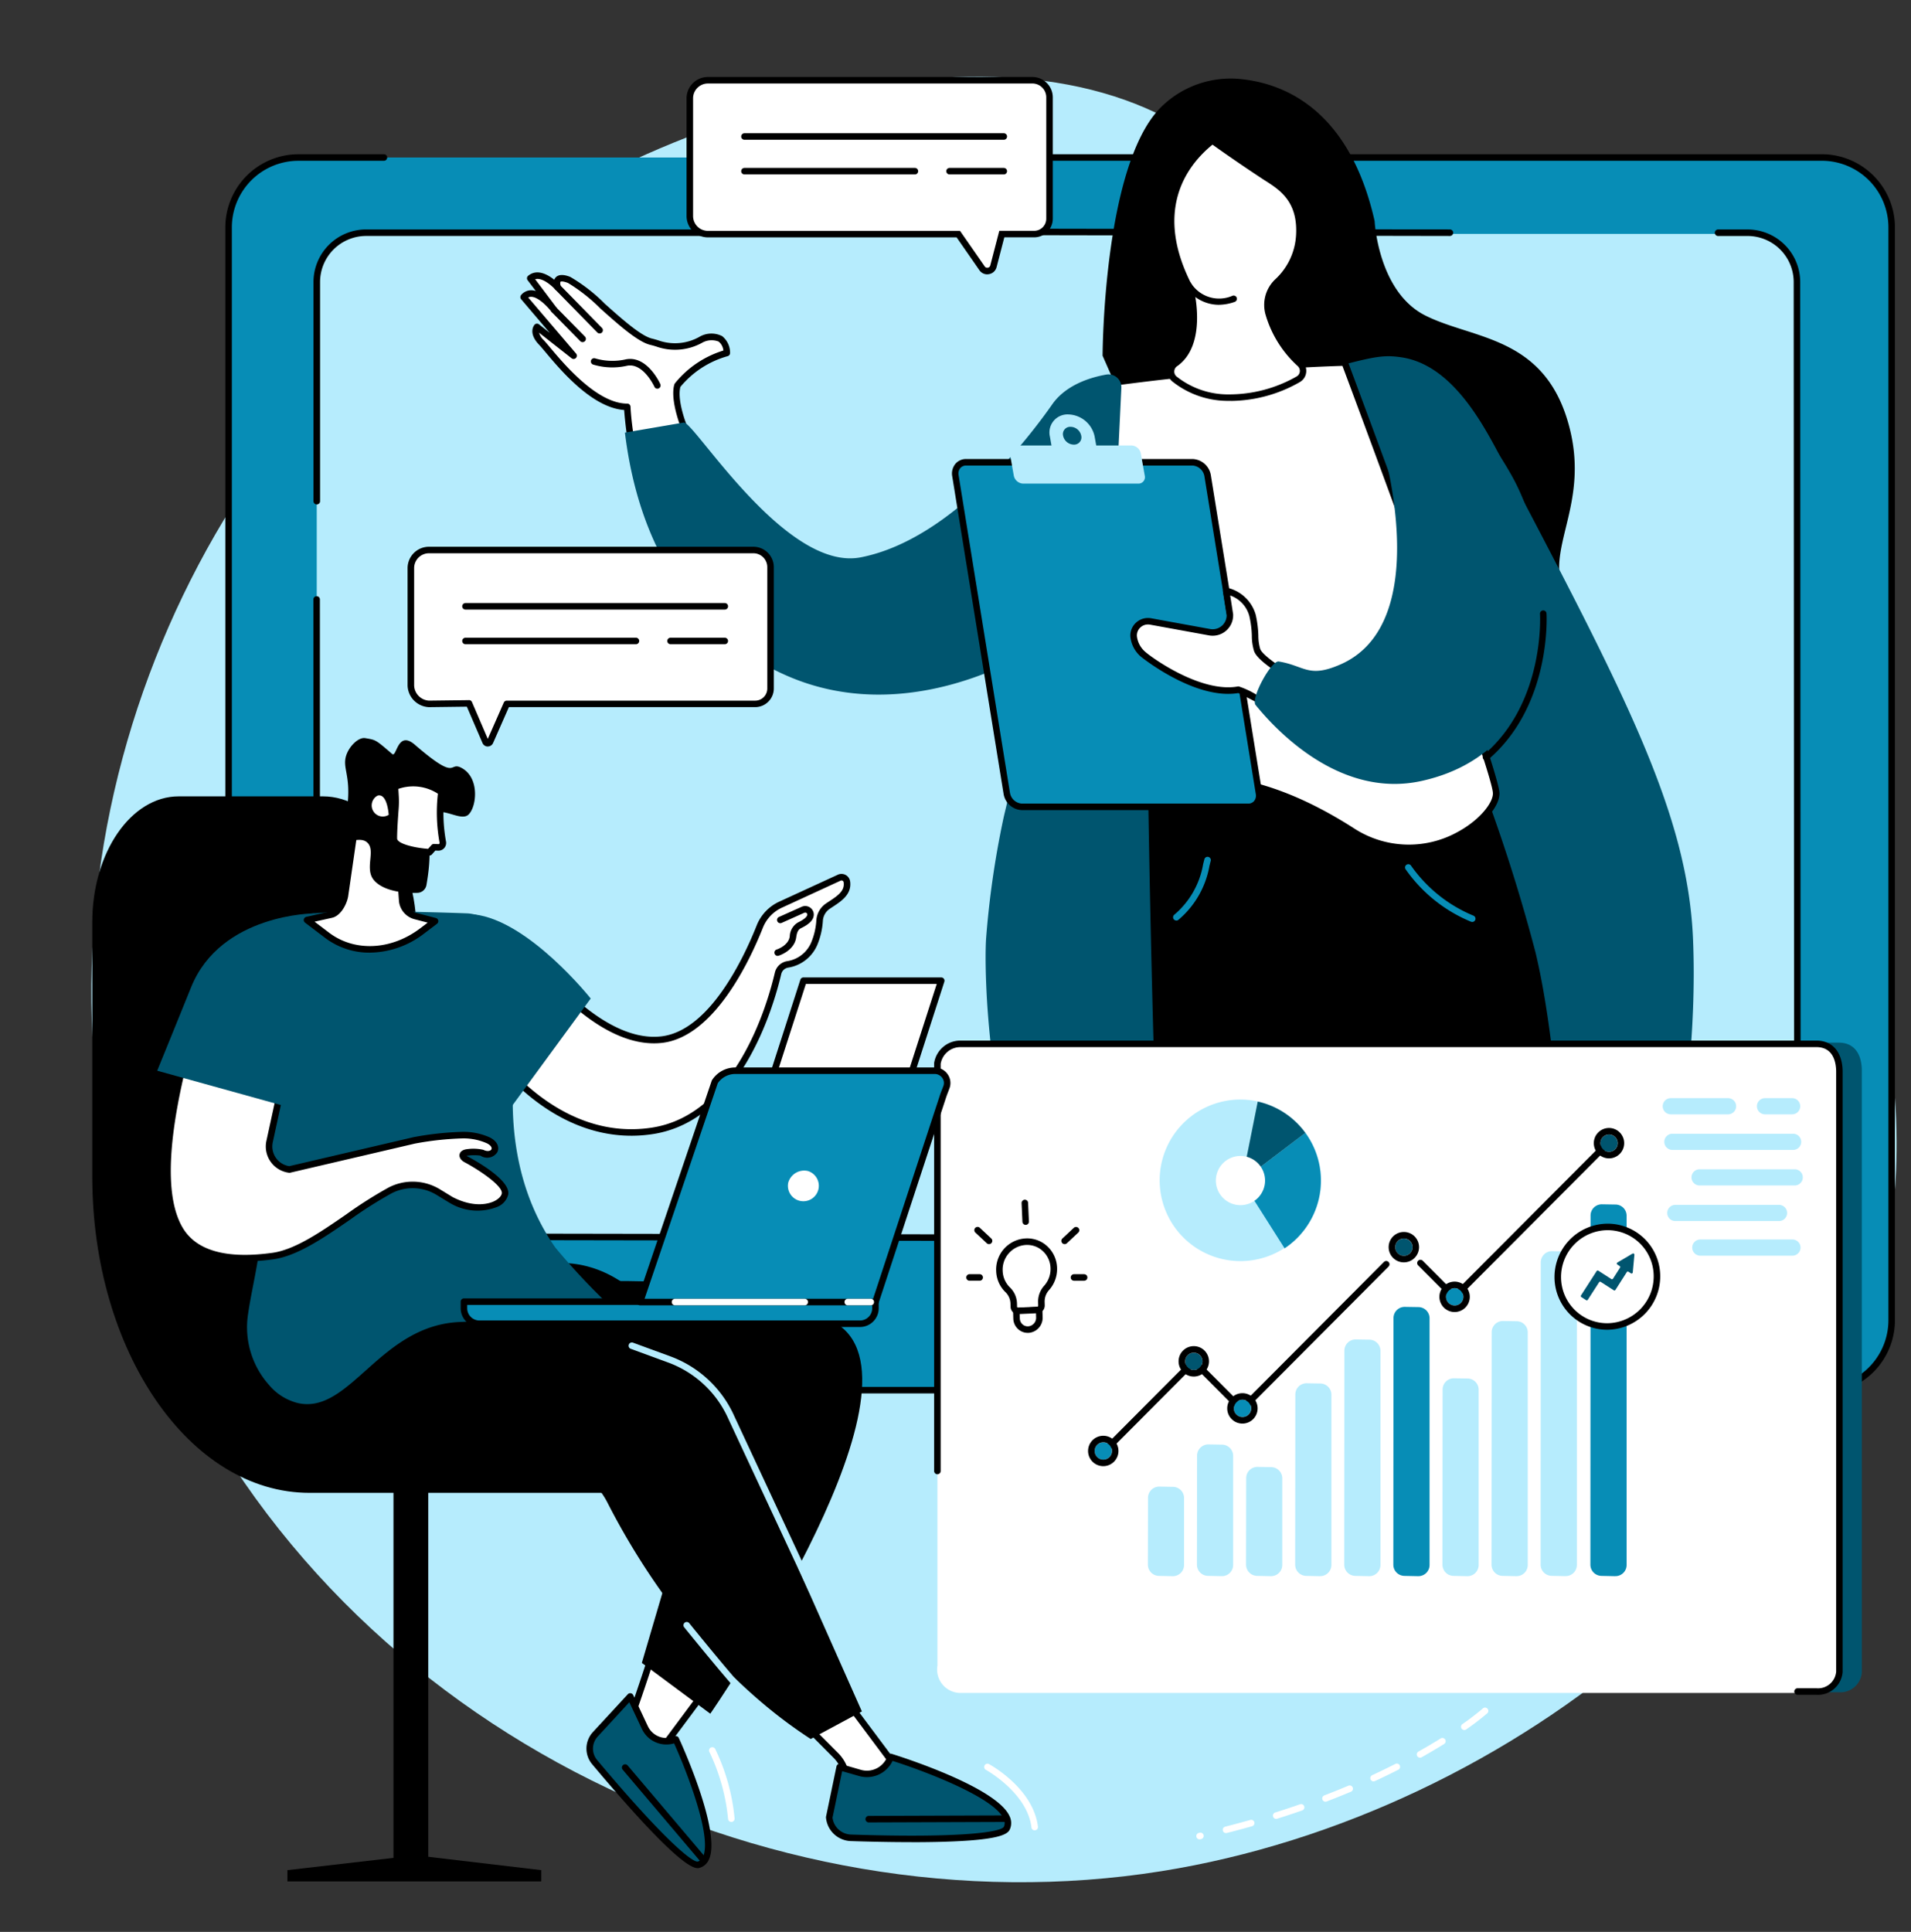 <svg id="Raggruppa_2490" data-name="Raggruppa 2490" xmlns="http://www.w3.org/2000/svg" xmlns:xlink="http://www.w3.org/1999/xlink" width="195.417" height="197.518" viewBox="0 0 195.417 197.518">
  <rect x="0" y="0" width="195.417" height="197.518" fill="#333333" stroke="none"/>
  <defs>
    <clipPath id="clip-path">
      <rect id="Rettangolo_735" data-name="Rettangolo 735" width="195.417" height="197.518" fill="none"/>
    </clipPath>
  </defs>
  <g id="Raggruppa_2489" data-name="Raggruppa 2489" clip-path="url(#clip-path)">
    <path id="Tracciato_2058" data-name="Tracciato 2058" d="M149.9,55.016C130.595,35.58,136.124,23.4,122.911,14.4,102.58.557,64.636,12.468,42.249,31.512,14.831,54.838.685,97.426,16.8,135.954c17.161,41.032,62.315,62.332,102.606,55.913,35.98-5.732,71.348-34.089,74.894-68.1.385-3.687,2.079-23.614-9.814-40.8-9.831-14.2-19.271-12.553-34.58-27.958" transform="translate(-0.661 -0.555)" fill="#b6ecfd"/>
    <path id="Tracciato_2059" data-name="Tracciato 2059" d="M187.949,143.266H32.176a7.147,7.147,0,0,1-7.146-7.146V24.388a7.147,7.147,0,0,1,7.146-7.147H187.949a7.147,7.147,0,0,1,7.146,7.147V136.12a7.147,7.147,0,0,1-7.146,7.146" transform="translate(-1.655 -1.14)" fill="#078db6"/>
    <path id="Tracciato_2060" data-name="Tracciato 2060" d="M181,128.248H39.73a5.046,5.046,0,0,1-5.047-5.047V30.656a5.047,5.047,0,0,1,5.047-5.047H181a5.047,5.047,0,0,1,5.047,5.047V123.2A5.046,5.046,0,0,1,181,128.248" transform="translate(-2.293 -1.693)" fill="#b6ecfd"/>
    <path id="Tracciato_2061" data-name="Tracciato 2061" d="M154.874,25.779l-54.613-.1a.333.333,0,1,1,0-.667l54.612.1a.333.333,0,1,1,0,.667" transform="translate(-6.606 -1.654)"/>
    <path id="Tracciato_2062" data-name="Tracciato 2062" d="M34.659,53.235a.333.333,0,0,1-.333-.333V30.5A5.381,5.381,0,0,1,39.7,25.118h41.38a.333.333,0,1,1,0,.666H39.7a4.715,4.715,0,0,0-4.7,4.713V52.9a.333.333,0,0,1-.333.333" transform="translate(-2.269 -1.66)"/>
    <path id="Tracciato_2063" data-name="Tracciato 2063" d="M179.257,131.318h0l-139.561-.239a5.38,5.38,0,0,1-5.37-5.379l-.013-60.1a.333.333,0,1,1,.667,0l.013,60.1a4.713,4.713,0,0,0,4.7,4.712l139.562.239a.333.333,0,1,1,0,.667" transform="translate(-2.268 -4.314)"/>
    <path id="Tracciato_2064" data-name="Tracciato 2064" d="M196.211,115.541a.334.334,0,0,1-.333-.333L195.833,30.5a4.714,4.714,0,0,0-4.7-4.712H188.1a.333.333,0,0,1,0-.667h3.029A5.382,5.382,0,0,1,196.5,30.5l.044,84.711a.334.334,0,0,1-.333.333" transform="translate(-12.413 -1.66)"/>
    <path id="Tracciato_2065" data-name="Tracciato 2065" d="M191.436,143.575H77.914a.333.333,0,1,1,0-.666H191.436a6.814,6.814,0,0,0,6.8-6.813V24.365a6.813,6.813,0,0,0-6.8-6.813H79.912a.334.334,0,0,1,0-.668H191.436a7.483,7.483,0,0,1,7.468,7.48V136.1a7.481,7.481,0,0,1-7.468,7.479" transform="translate(-5.129 -1.116)"/>
    <path id="Tracciato_2066" data-name="Tracciato 2066" d="M37.561,143.576H32.14a7.482,7.482,0,0,1-7.467-7.479V24.366a7.482,7.482,0,0,1,7.467-7.48h8.751a.334.334,0,0,1,0,.668H32.14a6.814,6.814,0,0,0-6.8,6.812V136.1a6.815,6.815,0,0,0,6.8,6.812h5.42a.333.333,0,0,1,0,.667" transform="translate(-1.631 -1.116)"/>
    <path id="Tracciato_2067" data-name="Tracciato 2067" d="M120.731,36.938s.041-19.215,5.843-25.282A10.126,10.126,0,0,1,135,8.668c4.467.492,11,3.233,13.548,14.495,0,0,.346,7.239,5.192,9.667s11.945,2.082,14.54,10.751-2.726,13.221-.13,18.077,1.949,8.586,1.653,16.069c-.389,9.8-14.591,16.312-28.785,5.388Z" transform="translate(-7.981 -0.569)"/>
    <path id="Tracciato_2068" data-name="Tracciato 2068" d="M176.478,128.8c3.095-9.386,4.152-21.316,3.785-30.179-.535-12.9-6.941-25.071-19.752-49.423-1.953-3.709-5.077-9.373-10.108-10.094-2.308-.332-3.229.024-12.49,2.571-10.076,2.77-12.633-.177-16.956,2.552-4.468,2.821-5.256,8.187-6.97,18.7-3.425,21-3.821,21.312-4.283,23.513a92.936,92.936,0,0,0-1.736,12.142c-.219,3.468.147,18.582,5.246,30.221Z" transform="translate(-7.134 -2.578)" fill="#00556f"/>
    <path id="Tracciato_2069" data-name="Tracciato 2069" d="M144.428,131.743c.736-8.675,1.668-17.678,1.668-17.678s2.543,7.447,5.921,17.678h16.731c-.677-8.452-1.448-20.906-3.425-29.1a173.906,173.906,0,0,0-7.579-22.531l-32.029,5.621s.311,23.992,1.239,46.011Z" transform="translate(-8.311 -5.296)"/>
    <path id="Tracciato_2070" data-name="Tracciato 2070" d="M160.719,100.515a.327.327,0,0,1-.127-.025,15.239,15.239,0,0,1-6.675-5.349.334.334,0,1,1,.543-.389,14.582,14.582,0,0,0,6.387,5.121.334.334,0,0,1-.128.643" transform="translate(-10.171 -6.255)" fill="#078db6"/>
    <path id="Tracciato_2071" data-name="Tracciato 2071" d="M128.783,100.316a.334.334,0,0,1-.229-.577,8.681,8.681,0,0,0,2.967-5.174q.064-.256.134-.529a.334.334,0,0,1,.646.167c-.048.181-.092.357-.134.526a9.315,9.315,0,0,1-3.155,5.5.337.337,0,0,1-.23.092" transform="translate(-8.491 -6.2)" fill="#078db6"/>
    <path id="Tracciato_2072" data-name="Tracciato 2072" d="M73.069,41.392a9.907,9.907,0,0,1,5.046-3.308s.033-2.531-2.693-1.333-3.819.467-5.038.18c-2.143-.5-6.7-5.66-8.394-6.315s-1.166.761-1.166.761-1.662-1.873-2.807-.935l2.442,3.233s-1.975-2.615-3.12-1.3l5.11,5.99L58.7,35.42s-.521.575.458,1.594S64.122,43.6,67.934,43.6c0,0,.5,16.867,13.23,24.722,1.6-5.038,2.049-5.331,3.611-10.438C76.686,54.263,72.2,44.163,73.069,41.392" transform="translate(-3.79 -1.995)" fill="#fff"/>
    <path id="Tracciato_2073" data-name="Tracciato 2073" d="M81.141,68.626a.333.333,0,0,1-.175-.049c-6.661-4.111-9.947-10.69-11.53-15.486a38.531,38.531,0,0,1-1.843-9.2c-3.279-.238-6.5-4.071-8.066-5.943-.274-.325-.489-.583-.631-.728-1.18-1.231-.494-2.017-.464-2.051a.335.335,0,0,1,.454-.037l1.1.869L57.06,32.567a.333.333,0,0,1,0-.435,1.324,1.324,0,0,1,1.069-.483,1.673,1.673,0,0,1,.429.075l-.834-1.1a.333.333,0,0,1,.055-.459c.906-.744,2-.126,2.667.408a.728.728,0,0,1,.168-.261c.433-.429,1.213-.126,1.471-.028a17.07,17.07,0,0,1,3.536,2.749c1.73,1.542,3.692,3.29,4.813,3.553.213.05.423.114.627.175a5.1,5.1,0,0,0,4.2-.335,2.424,2.424,0,0,1,2.354-.088,2.19,2.19,0,0,1,.808,1.73.334.334,0,0,1-.255.319,9.6,9.6,0,0,0-4.823,3.138c-.749,2.706,3.658,12.5,11.54,16.027a.333.333,0,0,1,.182.4c-.822,2.689-1.333,4.035-1.871,5.462-.482,1.273-.982,2.592-1.741,4.98a.33.33,0,0,1-.2.211.309.309,0,0,1-.116.021M58.892,35.987a1.744,1.744,0,0,0,.487.772c.157.162.379.428.66.763,1.435,1.71,4.8,5.714,7.872,5.714a.333.333,0,0,1,.333.324c.006.165.635,16.457,12.71,24.22.694-2.149,1.165-3.395,1.621-4.6.516-1.366,1.006-2.659,1.773-5.142-8.22-3.85-12.51-13.939-11.619-16.769a.3.3,0,0,1,.051-.1,10.212,10.212,0,0,1,4.957-3.358,1.323,1.323,0,0,0-.489-.92,1.968,1.968,0,0,0-1.716.144,5.729,5.729,0,0,1-4.661.363c-.2-.061-.394-.118-.586-.162-1.287-.3-3.228-2.034-5.106-3.707A17.588,17.588,0,0,0,61.847,30.9c-.519-.2-.726-.156-.76-.122-.051.05-.037.281.026.457a.333.333,0,0,1-.562.336c-.013-.014-1.189-1.3-2.059-1.05L60.7,33.451a.334.334,0,0,1-.533.4c-.317-.419-1.306-1.51-2.061-1.536a.592.592,0,0,0-.323.072l4.895,5.736a.334.334,0,0,1-.46.479Z" transform="translate(-3.767 -1.971)"/>
    <path id="Tracciato_2074" data-name="Tracciato 2074" d="M65.331,36.148a.328.328,0,0,1-.238-.1l-4.285-4.374a.334.334,0,1,1,.477-.467l4.284,4.376a.333.333,0,0,1-.238.566" transform="translate(-4.014 -2.056)"/>
    <path id="Tracciato_2075" data-name="Tracciato 2075" d="M63.562,37.2a.328.328,0,0,1-.237-.1l-2.907-2.961a.334.334,0,0,1,.477-.467L63.8,36.628a.332.332,0,0,1,0,.471.326.326,0,0,1-.233.1" transform="translate(-3.988 -2.219)"/>
    <path id="Tracciato_2076" data-name="Tracciato 2076" d="M71.494,42.334a.334.334,0,0,1-.3-.2c-.011-.024-1.148-2.485-2.8-2.147a6.769,6.769,0,0,1-3.479-.126.333.333,0,1,1,.233-.625,6.251,6.251,0,0,0,3.111.1c2.17-.446,3.483,2.4,3.538,2.526a.333.333,0,0,1-.3.471" transform="translate(-4.277 -2.593)"/>
    <path id="Tracciato_2077" data-name="Tracciato 2077" d="M121.441,41.742s11.971-1.716,23.754-2.059c0,0,15.494,41.453,15.493,44.059s-7.422,8.519-14.779,3.812c-12.272-7.848-19.939-5.17-25.988-3.755-9.064,2.12,1.52-42.057,1.52-42.057" transform="translate(-7.685 -2.623)" fill="#fff"/>
    <path id="Tracciato_2078" data-name="Tracciato 2078" d="M151.665,89.628a10.911,10.911,0,0,1-5.959-1.815c-11.3-7.228-18.592-5.45-24.447-4.021q-.656.16-1.286.309a2.36,2.36,0,0,1-2.354-.626c-5.218-5.245,3.117-40.341,3.475-41.834a.335.335,0,0,1,.276-.252c.12-.018,12.124-1.723,23.791-2.062a.332.332,0,0,1,.322.216c.634,1.7,15.517,41.54,15.514,44.175,0,1.371-1.643,3.262-3.907,4.5a11.509,11.509,0,0,1-5.424,1.408m-21.833-7.8c4.4,0,9.651,1.219,16.233,5.429a10.291,10.291,0,0,0,10.7.382c2.227-1.219,3.559-2.947,3.559-3.916,0-2-10.014-29.337-15.388-43.716-10.673.328-21.564,1.784-23.251,2.017-.714,3.044-8.351,36.208-3.6,40.987a1.716,1.716,0,0,0,1.73.446c.417-.1.844-.2,1.278-.308a35.543,35.543,0,0,1,8.734-1.321" transform="translate(-7.662 -2.6)"/>
    <path id="Tracciato_2079" data-name="Tracciato 2079" d="M68.429,46.938C70.5,63.99,80.748,70.531,87.079,72.59c12.663,4.118,24.489-4.283,24.489-4.283l-1.09,25.019s6.117,3.631,6.117,3.311c0-.29,2.169-45.3,2.6-54.269a1.319,1.319,0,0,0-1.552-1.362c-1.64.291-4.123,1.054-5.514,3.038-2.2,3.14-10.172,13.8-19.574,15.646C85.007,61.172,75.875,46.4,74.5,45.9Z" transform="translate(-4.524 -2.709)" fill="#00556f"/>
    <path id="Tracciato_2080" data-name="Tracciato 2080" d="M105.717,50.609h23.147a1.646,1.646,0,0,1,1.545,1.37l5.253,32.488a1.117,1.117,0,0,1-1.1,1.37H111.414a1.647,1.647,0,0,1-1.544-1.37l-5.253-32.488a1.117,1.117,0,0,1,1.1-1.37" transform="translate(-6.915 -3.346)" fill="#078db6"/>
    <path id="Tracciato_2081" data-name="Tracciato 2081" d="M134.537,86.147H111.39a1.966,1.966,0,0,1-1.872-1.651l-5.255-32.487a1.559,1.559,0,0,1,.326-1.263,1.425,1.425,0,0,1,1.1-.495h23.147a1.97,1.97,0,0,1,1.874,1.651l5.253,32.488a1.56,1.56,0,0,1-.324,1.262,1.426,1.426,0,0,1-1.107.495M105.693,50.919a.765.765,0,0,0-.6.26.877.877,0,0,0-.177.724l5.254,32.488a1.323,1.323,0,0,0,1.215,1.09h23.147a.767.767,0,0,0,.6-.261.875.875,0,0,0,.174-.724l-5.253-32.487a1.319,1.319,0,0,0-1.214-1.09Z" transform="translate(-6.891 -3.322)"/>
    <path id="Tracciato_2082" data-name="Tracciato 2082" d="M133.59,64.687l.384,2.455a1.76,1.76,0,0,1-2.073,1.777l-6.032-1.1a1.471,1.471,0,0,0-1.737,1.514,2.753,2.753,0,0,0,.941,1.815c.312.3,5.665,4.388,9.779,3.647.179-.033,4.032,2.138,4.18,2.032.646-.462,1.1-1.943,1.24-3.191.012-.106-3.194-1.915-3.516-2.91-.334-1.026-.064-1.773-.47-3.525a3.635,3.635,0,0,0-2.7-2.514" transform="translate(-8.206 -4.276)" fill="#fff"/>
    <path id="Tracciato_2083" data-name="Tracciato 2083" d="M139.014,77.151a10.869,10.869,0,0,1-2.519-1.187c-.651-.341-1.45-.759-1.681-.852-4.443.742-9.951-3.7-10-3.75a3.1,3.1,0,0,1-1.041-2.034,1.769,1.769,0,0,1,.6-1.434,1.806,1.806,0,0,1,1.528-.428l6.035,1.1a1.427,1.427,0,0,0,1.679-1.42l-.381-2.432a.333.333,0,0,1,.1-.293.339.339,0,0,1,.3-.085,3.938,3.938,0,0,1,2.955,2.765,10.867,10.867,0,0,1,.271,2.144,4.831,4.831,0,0,0,.19,1.354c.2.606,2.007,1.8,2.779,2.3.705.463.778.513.752.746-.141,1.225-.587,2.858-1.377,3.425a.294.294,0,0,1-.189.076m-4.173-2.717a8.605,8.605,0,0,1,1.963.939c.712.373,1.745.914,2.118,1.066a5.317,5.317,0,0,0,.972-2.688c-.106-.074-.271-.183-.433-.289-1.4-.925-2.8-1.891-3.045-2.656a5.363,5.363,0,0,1-.222-1.53,10.165,10.165,0,0,0-.255-2.024,3.066,3.066,0,0,0-1.959-2.112l.3,1.925a.336.336,0,0,1,0,.044,2.094,2.094,0,0,1-2.466,2.113l-6.033-1.1a1.144,1.144,0,0,0-.967.27,1.106,1.106,0,0,0-.376.9,2.453,2.453,0,0,0,.84,1.593c.466.453,5.631,4.252,9.486,3.558a.51.51,0,0,1,.074-.008M140,73.83h0Z" transform="translate(-8.182 -4.253)"/>
    <path id="Tracciato_2084" data-name="Tracciato 2084" d="M139.848,70.555c2.658.433,3.028,1.745,6.327.292,7.433-3.271,6.027-14.7,4.762-20.392-.26-1.17-.585-2.311-.936-3.383-.648-1.974,7.334-3.8,8.747-2.28a34.775,34.775,0,0,1,5.065,7.021c4.632,8.5,6.138,27.518-9.35,30.954-8.158,1.81-14.646-4.881-16.981-7.763-.533-.658,1.607-4.573,2.366-4.45" transform="translate(-9.083 -2.924)" fill="#00556f"/>
    <path id="Tracciato_2085" data-name="Tracciato 2085" d="M162.691,82.165a.32.32,0,0,1-.252-.119.331.331,0,0,1,.035-.469c6.263-5.352,5.744-14.3,5.737-14.393a.334.334,0,0,1,.667-.044c.006.092.553,9.372-5.969,14.944a.334.334,0,0,1-.218.08" transform="translate(-10.733 -4.418)"/>
    <path id="Tracciato_2086" data-name="Tracciato 2086" d="M111.942,52.668H123.7a.66.66,0,0,0,.674-.8l-.41-2.3a1.011,1.011,0,0,0-.96-.8H111.247a.659.659,0,0,0-.675.8l.41,2.3a1.01,1.01,0,0,0,.96.8" transform="translate(-7.309 -3.223)" fill="#b6ecfd"/>
    <path id="Tracciato_2087" data-name="Tracciato 2087" d="M116.844,45.37a1.848,1.848,0,0,0-1.888,2.25l.6,3.372a.69.69,0,0,0,.657.548h3.457a.451.451,0,0,0,.461-.548l-.6-3.372a2.827,2.827,0,0,0-2.689-2.25m.677,3.082a1.135,1.135,0,0,1-1.229-1.025.742.742,0,0,1,.664-.787,1.133,1.133,0,0,1,1.226,1.025.74.74,0,0,1-.661.787" transform="translate(-7.597 -2.999)" fill="#b6ecfd"/>
    <path id="Tracciato_2088" data-name="Tracciato 2088" d="M132.447,15.381c-.7.584-7.48,5.411-2.231,15.224,0,0,1.4,5.5-1.572,7.576a.993.993,0,0,0-.069,1.581,8.793,8.793,0,0,0,5.6,1.9,14.127,14.127,0,0,0,7.042-1.877.992.992,0,0,0,.172-1.6,11.12,11.12,0,0,1-3.187-5.093,3.285,3.285,0,0,1,.888-3.284,6.986,6.986,0,0,0,2.239-4.739c.233-3.973-2.163-5.119-3.732-6.153-3.187-2.1-5.154-3.542-5.154-3.542" transform="translate(-8.476 -1.017)" fill="#fff"/>
    <path id="Tracciato_2089" data-name="Tracciato 2089" d="M134.361,41.971l-.208,0a9.112,9.112,0,0,1-5.813-1.98,1.328,1.328,0,0,1,.09-2.112c2.631-1.836,1.561-6.706,1.448-7.182-2.155-4.047-2.573-7.752-1.243-11.009a11.164,11.164,0,0,1,3.468-4.5c.046-.036.082-.065.109-.089l.2-.166.211.153c.02.015,2,1.461,5.141,3.534.13.086.268.175.409.264,1.559.994,3.7,2.355,3.47,6.187a7.3,7.3,0,0,1-2.343,4.963,2.933,2.933,0,0,0-.794,2.95,10.738,10.738,0,0,0,3.092,4.937,1.327,1.327,0,0,1,.424,1.138,1.305,1.305,0,0,1-.658.995,14.4,14.4,0,0,1-7,1.923m-1.925-26.2c-2.585,2.1-6.172,6.754-1.95,14.648l.029.075c.06.234,1.426,5.749-1.7,7.932a.655.655,0,0,0-.283.516.647.647,0,0,0,.237.534,8.461,8.461,0,0,0,5.4,1.828,13.886,13.886,0,0,0,6.872-1.834.645.645,0,0,0,.326-.491.673.673,0,0,0-.215-.571,11.4,11.4,0,0,1-3.283-5.246,3.6,3.6,0,0,1,.98-3.617,6.656,6.656,0,0,0,2.135-4.517c.2-3.44-1.665-4.629-3.165-5.584-.144-.092-.284-.181-.418-.272-2.573-1.7-4.37-2.977-4.958-3.4" transform="translate(-8.453 -0.987)"/>
    <path id="Tracciato_2090" data-name="Tracciato 2090" d="M133.185,33.2a4.081,4.081,0,0,1-3.391-1.882.334.334,0,0,1,.58-.33,3.4,3.4,0,0,0,4.228,1.291.334.334,0,1,1,.216.631,5.039,5.039,0,0,1-1.632.29" transform="translate(-8.577 -2.038)"/>
    <path id="Tracciato_2091" data-name="Tracciato 2091" d="M110.576,8.664H77.393A1.739,1.739,0,0,0,75.654,10.4V22.63A1.772,1.772,0,0,0,77.421,24.4H103l2.323,3.348a.735.735,0,0,0,1.315-.234l.81-3.114h3.31a1.683,1.683,0,0,0,1.683-1.683V10.527a1.868,1.868,0,0,0-1.863-1.863" transform="translate(-5.001 -0.573)" fill="#fff"/>
    <path id="Tracciato_2092" data-name="Tracciato 2092" d="M108.011,15.255H81.494a.334.334,0,0,1,0-.668h26.517a.334.334,0,0,1,0,.668" transform="translate(-5.365 -0.964)"/>
    <path id="Tracciato_2093" data-name="Tracciato 2093" d="M109.495,19.05H103.95a.333.333,0,1,1,0-.667h5.545a.333.333,0,0,1,0,.667" transform="translate(-6.85 -1.215)"/>
    <path id="Tracciato_2094" data-name="Tracciato 2094" d="M98.922,19.05H81.493a.333.333,0,1,1,0-.667H98.922a.333.333,0,0,1,0,.667" transform="translate(-5.365 -1.215)"/>
    <path id="Tracciato_2095" data-name="Tracciato 2095" d="M105.924,28.608a.972.972,0,0,1-.8-.423l-2.331-3.359H77.36a2.185,2.185,0,0,1-2.183-2.182V10.61A2.186,2.186,0,0,1,77.36,8.427h33.183a2.089,2.089,0,0,1,2.086,2.085v12.41a1.907,1.907,0,0,1-1.906,1.9h-3.051l-.792,3.045a.972.972,0,0,1-.778.721,1.055,1.055,0,0,1-.178.016M77.36,9.094a1.518,1.518,0,0,0-1.516,1.517V22.645a1.517,1.517,0,0,0,1.516,1.515h25.781L105.67,27.8a.309.309,0,0,0,.315.131.313.313,0,0,0,.25-.231l.921-3.545h3.567a1.239,1.239,0,0,0,1.238-1.237V10.512a1.419,1.419,0,0,0-1.419-1.419Z" transform="translate(-4.97 -0.557)"/>
    <path id="Tracciato_2096" data-name="Tracciato 2096" d="M43.267,101.133v12.184c0,11.917,6.635,21.578,14.821,21.578S72.91,144.554,72.91,156.47c0,1.063-.607,1.923-1.355,1.923H32.322c-12.271,0-22.219-14.482-22.219-32.345v-26c0-7.106,3.957-12.866,8.837-12.866H33.686c5.291,0,9.582,6.246,9.582,13.95" transform="translate(-0.668 -5.763)"/>
    <rect id="Rettangolo_734" data-name="Rettangolo 734" width="3.555" height="43.504" transform="translate(40.236 147.648)"/>
    <path id="Tracciato_2097" data-name="Tracciato 2097" d="M57.432,204.635l-12.289-1.451H44.017l-12.546,1.451v1.151H57.432Z" transform="translate(-2.08 -13.432)"/>
    <path id="Tracciato_2098" data-name="Tracciato 2098" d="M194.982,180.56H107.442a2.394,2.394,0,0,1-2.351-2.784l0-61.615a2.386,2.386,0,0,1,2.35-2.015h87.539c1.467,0,2.317,1.014,2.352,2.784l0,61.615a2.193,2.193,0,0,1-2.35,2.015" transform="translate(-6.945 -7.546)" fill="#00556f"/>
    <path id="Tracciato_2099" data-name="Tracciato 2099" d="M192.533,180.643H104.993a2.4,2.4,0,0,1-2.351-2.792l0-61.554a2.389,2.389,0,0,1,2.351-2.023h87.538c1.467,0,2.316,1.018,2.351,2.792l0,61.555a2.2,2.2,0,0,1-2.35,2.022" transform="translate(-6.783 -7.554)" fill="#fff"/>
    <path id="Tracciato_2100" data-name="Tracciato 2100" d="M192.511,180.806h-1.935a.333.333,0,1,1,0-.667h1.935a1.862,1.862,0,0,0,2.016-1.7l0-61.4c-.017-.911-.3-2.451-2.017-2.451H104.969a2.045,2.045,0,0,0-2.016,1.712l0,41.625a.334.334,0,0,1-.668,0l0-41.653a.475.475,0,0,1,0-.052,2.712,2.712,0,0,1,2.68-2.3h87.537c1.645,0,2.649,1.163,2.685,3.113l0,61.425a2.532,2.532,0,0,1-2.683,2.351" transform="translate(-6.762 -7.531)"/>
    <path id="Tracciato_2101" data-name="Tracciato 2101" d="M115,138.638a2.745,2.745,0,0,0-2.938-2.7,2.867,2.867,0,0,0-2.622,3.009,2.8,2.8,0,0,0,.841,1.9,2.034,2.034,0,0,1,.62,1.409l.009.319a.464.464,0,0,0,.484.456l1.888-.091a.485.485,0,0,0,.456-.5l-.009-.318a2.073,2.073,0,0,1,.522-1.448,2.9,2.9,0,0,0,.75-2.038" transform="translate(-7.234 -8.986)" fill="#fff"/>
    <path id="Tracciato_2102" data-name="Tracciato 2102" d="M111.342,143.345a.781.781,0,0,1-.536-.211.805.805,0,0,1-.257-.571l-.009-.318a1.689,1.689,0,0,0-.519-1.179,3.136,3.136,0,0,1-.942-2.126,3.189,3.189,0,0,1,2.931-3.357,3.015,3.015,0,0,1,2.267.771,3.116,3.116,0,0,1,1.03,2.251,3.219,3.219,0,0,1-.835,2.27,1.749,1.749,0,0,0-.436,1.216l.009.318a.819.819,0,0,1-.773.843l-1.889.091a.275.275,0,0,1-.039,0m.9-7.1c-.062,0-.124,0-.186.007a2.526,2.526,0,0,0-2.314,2.663,2.463,2.463,0,0,0,.74,1.674,2.363,2.363,0,0,1,.723,1.641l.008.318a.135.135,0,0,0,.044.1.117.117,0,0,0,.09.033l1.89-.091a.152.152,0,0,0,.137-.158l-.009-.318a2.418,2.418,0,0,1,.609-1.684,2.555,2.555,0,0,0,.662-1.8,2.458,2.458,0,0,0-.81-1.775,2.351,2.351,0,0,0-1.584-.609" transform="translate(-7.211 -8.962)"/>
    <path id="Tracciato_2103" data-name="Tracciato 2103" d="M112.515,145.417a1.155,1.155,0,0,1-1.2-1.136l-.021-.774,2.335-.112.022.774a1.208,1.208,0,0,1-1.133,1.248" transform="translate(-7.357 -9.479)" fill="#fff"/>
    <path id="Tracciato_2104" data-name="Tracciato 2104" d="M112.434,145.727a1.457,1.457,0,0,1-1-.392,1.5,1.5,0,0,1-.482-1.068l-.032-1.1,3-.143.034,1.114a1.547,1.547,0,0,1-1.452,1.59l-.072,0m-.825-1.927.013.445a.837.837,0,0,0,.266.6.788.788,0,0,0,.586.213.875.875,0,0,0,.816-.9l-.013-.434Z" transform="translate(-7.333 -9.455)"/>
    <path id="Tracciato_2105" data-name="Tracciato 2105" d="M112.28,133.916a.334.334,0,0,1-.333-.318l-.086-1.906a.335.335,0,0,1,.318-.349.331.331,0,0,1,.348.319l.085,1.906a.333.333,0,0,1-.318.348Z" transform="translate(-7.395 -8.683)"/>
    <path id="Tracciato_2106" data-name="Tracciato 2106" d="M107.176,140.164h-1.037a.334.334,0,0,1,0-.668l1.037,0a.333.333,0,1,1,0,.667" transform="translate(-6.995 -9.222)"/>
    <path id="Tracciato_2107" data-name="Tracciato 2107" d="M108.191,136.079a.335.335,0,0,1-.228-.09l-1.169-1.094a.334.334,0,0,1,.457-.488l1.168,1.094a.334.334,0,0,1-.228.577" transform="translate(-7.053 -8.879)"/>
    <path id="Tracciato_2108" data-name="Tracciato 2108" d="M117.576,140.164a.333.333,0,1,1,0-.667l1.036,0a.334.334,0,0,1,0,.668h-1.038Z" transform="translate(-7.751 -9.222)"/>
    <path id="Tracciato_2109" data-name="Tracciato 2109" d="M116.552,136.079a.334.334,0,0,1-.228-.577l1.169-1.094a.334.334,0,0,1,.456.488l-1.169,1.094a.335.335,0,0,1-.228.09" transform="translate(-7.683 -8.879)"/>
    <path id="Tracciato_2110" data-name="Tracciato 2110" d="M143.5,128.675a8.259,8.259,0,1,1-8.253-8.3,8.275,8.275,0,0,1,8.253,8.3" transform="translate(-8.395 -7.958)" fill="#b6ecfd"/>
    <path id="Tracciato_2111" data-name="Tracciato 2111" d="M135.983,128.942l4.369,6.886a8.311,8.311,0,0,0,2.12-11.807Z" transform="translate(-8.99 -8.199)" fill="#078db6"/>
    <path id="Tracciato_2112" data-name="Tracciato 2112" d="M137.606,120.593l-1.623,8.122,6.488-4.919a8.253,8.253,0,0,0-4.865-3.2" transform="translate(-8.99 -7.972)" fill="#00556f"/>
    <path id="Tracciato_2113" data-name="Tracciato 2113" d="M138.165,129.078a2.516,2.516,0,1,1-2.514-2.528,2.52,2.52,0,0,1,2.514,2.528" transform="translate(-8.801 -8.366)" fill="#fff"/>
    <path id="Tracciato_2114" data-name="Tracciato 2114" d="M158.982,141.212a.338.338,0,0,1-.237-.1l-3.471-3.486a.333.333,0,0,1,.473-.47l3.236,3.248,15.373-15.422a.334.334,0,1,1,.473.472l-15.61,15.659a.331.331,0,0,1-.235.1" transform="translate(-10.258 -8.256)"/>
    <path id="Tracciato_2115" data-name="Tracciato 2115" d="M121,157.735a.333.333,0,0,1-.236-.569l9.058-9.093a.341.341,0,0,1,.472,0l4.658,4.675,14.544-14.6a.334.334,0,1,1,.473.472l-14.781,14.838a.344.344,0,0,1-.473,0l-4.656-4.675-8.822,8.856a.332.332,0,0,1-.236.1" transform="translate(-7.977 -9.126)"/>
    <path id="Tracciato_2116" data-name="Tracciato 2116" d="M129.775,148.972a.883.883,0,1,1,.883.887.884.884,0,0,1-.883-.887" transform="translate(-8.579 -9.79)" fill="#00556f"/>
    <path id="Tracciato_2117" data-name="Tracciato 2117" d="M130.61,148.04a.886.886,0,1,1-.883.886.884.884,0,0,1,.883-.886m0-.668a1.554,1.554,0,1,0,1.55,1.554,1.553,1.553,0,0,0-1.55-1.554" transform="translate(-8.532 -9.742)"/>
    <path id="Tracciato_2118" data-name="Tracciato 2118" d="M158.335,141.91a.883.883,0,1,1,.883.886.884.884,0,0,1-.883-.886" transform="translate(-10.467 -9.323)" fill="#078db6"/>
    <path id="Tracciato_2119" data-name="Tracciato 2119" d="M159.171,140.976a.886.886,0,1,1-.883.886.885.885,0,0,1,.883-.886m0-.667a1.554,1.554,0,1,0,1.549,1.553,1.553,1.553,0,0,0-1.549-1.553" transform="translate(-10.42 -9.275)"/>
    <path id="Tracciato_2120" data-name="Tracciato 2120" d="M175.242,125.087a.882.882,0,1,1,.881.886.883.883,0,0,1-.881-.886" transform="translate(-11.585 -8.211)" fill="#00556f"/>
    <path id="Tracciato_2121" data-name="Tracciato 2121" d="M176.076,124.154a.886.886,0,1,1-.883.887.885.885,0,0,1,.883-.887m0-.667a1.554,1.554,0,1,0,1.55,1.554,1.555,1.555,0,0,0-1.55-1.554" transform="translate(-11.537 -8.163)"/>
    <path id="Tracciato_2122" data-name="Tracciato 2122" d="M135.1,154.123a.883.883,0,1,1,.883.886.884.884,0,0,1-.883-.886" transform="translate(-8.931 -10.13)" fill="#078db6"/>
    <path id="Tracciato_2123" data-name="Tracciato 2123" d="M135.938,153.189a.887.887,0,1,1-.883.887.885.885,0,0,1,.883-.887m0-.667a1.554,1.554,0,1,0,1.549,1.554,1.553,1.553,0,0,0-1.549-1.554" transform="translate(-8.884 -10.083)"/>
    <path id="Tracciato_2124" data-name="Tracciato 2124" d="M152.777,136.473a.883.883,0,1,1,.883.886.884.884,0,0,1-.883-.886" transform="translate(-10.1 -8.963)" fill="#00556f"/>
    <path id="Tracciato_2125" data-name="Tracciato 2125" d="M153.613,135.54a.886.886,0,1,1-.883.886.885.885,0,0,1,.883-.886m0-.668a1.554,1.554,0,1,0,1.55,1.554,1.552,1.552,0,0,0-1.55-1.554" transform="translate(-10.053 -8.916)"/>
    <path id="Tracciato_2126" data-name="Tracciato 2126" d="M119.863,158.783a.883.883,0,1,1,.883.887.884.884,0,0,1-.883-.887" transform="translate(-7.924 -10.438)" fill="#078db6"/>
    <path id="Tracciato_2127" data-name="Tracciato 2127" d="M120.7,157.85a.887.887,0,1,1-.883.886.885.885,0,0,1,.883-.886m0-.667a1.554,1.554,0,1,0,1.55,1.553,1.553,1.553,0,0,0-1.55-1.553" transform="translate(-7.877 -10.391)"/>
    <path id="Tracciato_2128" data-name="Tracciato 2128" d="M128.228,171.908l-1.418-.03a1.145,1.145,0,0,1-1.119-1.151l.012-6.83a1.147,1.147,0,0,1,1.164-1.146l1.4.024a1.146,1.146,0,0,1,1.124,1.147v6.838a1.146,1.146,0,0,1-1.167,1.148" transform="translate(-8.309 -10.759)" fill="#b6ecfd"/>
    <path id="Tracciato_2129" data-name="Tracciato 2129" d="M133.6,171.6l-1.419-.03a1.147,1.147,0,0,1-1.12-1.15l.016-11.141a1.146,1.146,0,0,1,1.162-1.147l1.4.023a1.146,1.146,0,0,1,1.124,1.148v11.15A1.145,1.145,0,0,1,133.6,171.6" transform="translate(-8.664 -10.454)" fill="#b6ecfd"/>
    <path id="Tracciato_2130" data-name="Tracciato 2130" d="M138.98,171.765l-1.419-.03a1.148,1.148,0,0,1-1.12-1.151l.014-8.844a1.146,1.146,0,0,1,1.164-1.146l1.4.023a1.146,1.146,0,0,1,1.124,1.147v8.852a1.146,1.146,0,0,1-1.167,1.148" transform="translate(-9.02 -10.617)" fill="#b6ecfd"/>
    <path id="Tracciato_2131" data-name="Tracciato 2131" d="M144.356,171.16l-1.419-.03a1.146,1.146,0,0,1-1.119-1.15l.015-17.4A1.147,1.147,0,0,1,143,151.437l1.4.023a1.144,1.144,0,0,1,1.124,1.148v17.4a1.144,1.144,0,0,1-1.166,1.147" transform="translate(-9.375 -10.011)" fill="#b6ecfd"/>
    <path id="Tracciato_2132" data-name="Tracciato 2132" d="M149.731,170.843l-1.419-.03a1.146,1.146,0,0,1-1.12-1.15l.015-21.876a1.147,1.147,0,0,1,1.164-1.147l1.4.023a1.144,1.144,0,0,1,1.124,1.146v21.886a1.146,1.146,0,0,1-1.167,1.148" transform="translate(-9.731 -9.694)" fill="#b6ecfd"/>
    <path id="Tracciato_2133" data-name="Tracciato 2133" d="M155.106,170.607l-1.419-.03a1.146,1.146,0,0,1-1.119-1.149l.016-25.209a1.145,1.145,0,0,1,1.163-1.147l1.4.023a1.145,1.145,0,0,1,1.124,1.147v25.216a1.146,1.146,0,0,1-1.168,1.148" transform="translate(-10.086 -9.458)" fill="#078db6"/>
    <path id="Tracciato_2134" data-name="Tracciato 2134" d="M160.483,171.124l-1.419-.03a1.146,1.146,0,0,1-1.12-1.149l.017-17.907a1.145,1.145,0,0,1,1.162-1.147l1.4.023a1.144,1.144,0,0,1,1.125,1.147v17.916a1.145,1.145,0,0,1-1.168,1.147" transform="translate(-10.441 -9.975)" fill="#b6ecfd"/>
    <path id="Tracciato_2135" data-name="Tracciato 2135" d="M165.858,170.709l-1.418-.03a1.146,1.146,0,0,1-1.12-1.15l.016-23.762a1.146,1.146,0,0,1,1.163-1.147l1.4.024a1.144,1.144,0,0,1,1.125,1.147v23.77a1.145,1.145,0,0,1-1.168,1.147" transform="translate(-10.797 -9.561)" fill="#b6ecfd"/>
    <path id="Tracciato_2136" data-name="Tracciato 2136" d="M171.234,170.2l-1.419-.03a1.146,1.146,0,0,1-1.12-1.149l.016-30.9a1.148,1.148,0,0,1,1.164-1.149l1.4.025a1.144,1.144,0,0,1,1.125,1.147v30.906a1.144,1.144,0,0,1-1.168,1.146" transform="translate(-11.152 -9.055)" fill="#b6ecfd"/>
    <path id="Tracciato_2137" data-name="Tracciato 2137" d="M176.684,169.865l-1.42-.03a1.147,1.147,0,0,1-1.12-1.149l.017-35.693a1.146,1.146,0,0,1,1.163-1.147l1.4.023a1.144,1.144,0,0,1,1.125,1.146v35.7a1.145,1.145,0,0,1-1.167,1.147" transform="translate(-11.512 -8.716)" fill="#078db6"/>
    <path id="Tracciato_2138" data-name="Tracciato 2138" d="M188.746,121.876h-5.857a.826.826,0,1,1,0-1.653h5.857a.826.826,0,1,1,0,1.653" transform="translate(-12.036 -7.948)" fill="#b6ecfd"/>
    <path id="Tracciato_2139" data-name="Tracciato 2139" d="M195.98,121.876h-2.774a.826.826,0,0,1,0-1.653h2.774a.826.826,0,0,1,0,1.653" transform="translate(-12.718 -7.948)" fill="#b6ecfd"/>
    <path id="Tracciato_2140" data-name="Tracciato 2140" d="M195.409,125.772H183.064a.826.826,0,0,1,0-1.653h12.345a.826.826,0,0,1,0,1.653" transform="translate(-12.047 -8.205)" fill="#b6ecfd"/>
    <path id="Tracciato_2141" data-name="Tracciato 2141" d="M195.77,129.665h-9.728a.826.826,0,1,1,0-1.653h9.728a.826.826,0,1,1,0,1.653" transform="translate(-12.244 -8.463)" fill="#b6ecfd"/>
    <path id="Tracciato_2142" data-name="Tracciato 2142" d="M193.962,133.56H183.416a.827.827,0,1,1,0-1.653h10.546a.827.827,0,1,1,0,1.653" transform="translate(-12.071 -8.72)" fill="#b6ecfd"/>
    <path id="Tracciato_2143" data-name="Tracciato 2143" d="M195.543,137.35h-9.422a.826.826,0,0,1,0-1.653h9.422a.826.826,0,0,1,0,1.653" transform="translate(-12.249 -8.971)" fill="#b6ecfd"/>
    <path id="Tracciato_2144" data-name="Tracciato 2144" d="M170.575,139.432a5.116,5.116,0,0,1,5.077-5.112,5.046,5.046,0,0,1,5.064,5.067,5.117,5.117,0,0,1-5.078,5.113,5.046,5.046,0,0,1-5.064-5.068" transform="translate(-11.276 -8.88)" fill="#fff"/>
    <path id="Tracciato_2145" data-name="Tracciato 2145" d="M175.591,144.809a5.381,5.381,0,0,1-5.375-5.4h0a5.457,5.457,0,0,1,5.411-5.446h.024a5.377,5.377,0,0,1,5.374,5.4,5.454,5.454,0,0,1-5.409,5.446Zm.06-10.179h-.021a4.788,4.788,0,0,0-4.746,4.78,4.714,4.714,0,0,0,4.708,4.733h.021a4.787,4.787,0,0,0,4.745-4.78,4.713,4.713,0,0,0-4.707-4.733" transform="translate(-11.253 -8.856)"/>
    <path id="Tracciato_2146" data-name="Tracciato 2146" d="M178.384,137.239l-1.545.911a.124.124,0,0,0,0,.212l.228.148a.124.124,0,0,1,.037.173l-.715,1.121a.124.124,0,0,1-.173.038l-1.328-.856a.124.124,0,0,0-.173.038l-1.6,2.488a.124.124,0,0,0,.036.172l.487.313a.123.123,0,0,0,.172-.037l1.154-1.789a.123.123,0,0,1,.172-.037l1.329.855a.123.123,0,0,0,.172-.038l1.16-1.817a.124.124,0,0,1,.173-.037l.247.158a.124.124,0,0,0,.191-.092l.166-1.8a.124.124,0,0,0-.187-.12" transform="translate(-11.443 -9.071)" fill="#00556f"/>
    <path id="Tracciato_2147" data-name="Tracciato 2147" d="M68.1,189.741c.476-.482,3.231-9.051,3.231-9.051l5.444,3.884-5.968,8.02Z" transform="translate(-4.502 -11.945)" fill="#fff"/>
    <path id="Tracciato_2148" data-name="Tracciato 2148" d="M70.785,192.9a.336.336,0,0,1-.243-.1l-2.706-2.853a.333.333,0,0,1,0-.459c.356-.455,2.124-5.713,3.157-8.926a.336.336,0,0,1,.512-.169l5.444,3.885a.333.333,0,0,1,.074.47l-5.969,8.02a.329.329,0,0,1-.247.134h-.02m-2.295-3.236,2.264,2.385,5.528-7.43-4.795-3.42c-.7,2.169-2.343,7.165-3,8.465" transform="translate(-4.478 -11.921)"/>
    <path id="Tracciato_2149" data-name="Tracciato 2149" d="M68.716,185.722l-3.574,3.869a2.149,2.149,0,0,0-.068,2.842c2.748,3.273,9.322,10.893,10.649,10.484,3.128-.961-2.348-12.816-2.348-12.816A2.446,2.446,0,0,1,70.2,188.89Z" transform="translate(-4.269 -12.278)" fill="#00556f"/>
    <path id="Tracciato_2150" data-name="Tracciato 2150" d="M75.579,203.251c-.657,0-2.662-.951-10.784-10.626a2.488,2.488,0,0,1,.078-3.283l3.574-3.87a.338.338,0,0,1,.3-.1.334.334,0,0,1,.251.189l1.488,3.167a2.107,2.107,0,0,0,2.738,1.047.332.332,0,0,1,.433.166c.179.389,4.373,9.533,3.094,12.4a1.505,1.505,0,0,1-.951.879.7.7,0,0,1-.219.037M68.6,186.289,65.364,189.8a1.82,1.82,0,0,0-.058,2.4c7.091,8.446,9.808,10.5,10.3,10.378a.855.855,0,0,0,.538-.511c.927-2.078-1.716-8.8-2.964-11.57a2.769,2.769,0,0,1-3.3-1.486Z" transform="translate(-4.245 -12.254)"/>
    <path id="Tracciato_2151" data-name="Tracciato 2151" d="M76.379,203.2a.33.33,0,0,1-.255-.119L68.177,193.7a.333.333,0,1,1,.509-.431l7.947,9.383a.333.333,0,0,1-.254.549" transform="translate(-4.502 -12.769)"/>
    <path id="Tracciato_2152" data-name="Tracciato 2152" d="M87.989,188.418,91.3,191.75a3.687,3.687,0,0,1,1.053,2.207l.336,3.115,6.118-2.315-6.979-9.342Z" transform="translate(-5.817 -12.257)" fill="#fff"/>
    <path id="Tracciato_2153" data-name="Tracciato 2153" d="M92.671,197.382a.334.334,0,0,1-.332-.3L92,193.968a3.358,3.358,0,0,0-.957-2.007l-3.315-3.332a.332.332,0,0,1,.031-.5l3.844-3a.332.332,0,0,1,.473.063l6.979,9.342a.337.337,0,0,1,.053.294.332.332,0,0,1-.2.218l-6.118,2.315a.325.325,0,0,1-.118.022m-4.2-8.956,3.051,3.064a4.047,4.047,0,0,1,1.148,2.407l.29,2.686,5.3-2.005-6.509-8.713Z" transform="translate(-5.793 -12.234)"/>
    <path id="Tracciato_2154" data-name="Tracciato 2154" d="M91.871,193.383l-1.07,5.149a2.3,2.3,0,0,0,2.212,2.083c4.567.149,15.326.357,15.948-.99,1.467-3.177-11.877-7.282-11.877-7.282a2.57,2.57,0,0,1-3.141,1.635Z" transform="translate(-6.003 -12.715)" fill="#00556f"/>
    <path id="Tracciato_2155" data-name="Tracciato 2155" d="M99.189,201.034c-2.273,0-4.507-.053-6.209-.11a2.637,2.637,0,0,1-2.534-2.384.319.319,0,0,1,0-.1l1.07-5.149a.333.333,0,0,1,.418-.253l2.072.6a2.235,2.235,0,0,0,2.734-1.424.335.335,0,0,1,.414-.211c.436.134,10.7,3.322,12.062,6.377a1.592,1.592,0,0,1,.02,1.364c-.243.527-1.24,1.088-6.788,1.251-1.06.031-2.167.043-3.264.043m-8.073-2.508A1.967,1.967,0,0,0,93,200.257c11.871.389,15.413-.318,15.634-.8a.938.938,0,0,0-.024-.813c-1-2.233-8.271-4.94-11.357-5.918a2.9,2.9,0,0,1-3.426,1.547l-1.728-.495Z" transform="translate(-5.979 -12.692)"/>
    <path id="Tracciato_2156" data-name="Tracciato 2156" d="M95.1,199.463a.334.334,0,1,1,0-.668l14.106-.048h0a.333.333,0,1,1,0,.667l-14.106.049Z" transform="translate(-6.264 -13.139)"/>
    <path id="Tracciato_2157" data-name="Tracciato 2157" d="M51.945,141s28.883-3.362,37.472,4.073-13.558,39.407-13.558,39.407l-7-5.194,6.643-22.6L48.8,149.1Z" transform="translate(-3.226 -9.271)"/>
    <path id="Tracciato_2158" data-name="Tracciato 2158" d="M34.745,155.57a70.7,70.7,0,0,0,22.2,2.909,7.832,7.832,0,0,1,7.087,4.263c3.108,6.095,9.835,17.069,20.792,24.181l5.233-2.819L76.7,154.037a11.094,11.094,0,0,0-6.321-5.912L43.9,138.418s-8.208-2.295-12.232,5.033c-.718,1.308-2.054-1.03-2.371.025-1.09,3.621,1.84,10.95,5.444,12.094" transform="translate(-1.922 -9.128)"/>
    <path id="Tracciato_2159" data-name="Tracciato 2159" d="M87.574,172.648a.333.333,0,0,1-.3-.194l-8.249-17.687a10.821,10.821,0,0,0-6.133-5.741l-3.849-1.411a.334.334,0,0,1,.23-.627l3.849,1.411a11.5,11.5,0,0,1,6.511,6.091l8.245,17.682a.331.331,0,0,1-.162.443.311.311,0,0,1-.14.033" transform="translate(-4.55 -9.716)" fill="#b6ecfd"/>
    <path id="Tracciato_2160" data-name="Tracciato 2160" d="M81.027,185.189a.332.332,0,0,1-.241-.1c-1.4-1.459-5.42-6.418-5.874-6.978a.333.333,0,0,1,.518-.419c.452.558,4.453,5.5,5.837,6.935a.334.334,0,0,1-.24.565" transform="translate(-4.947 -11.738)" fill="#b6ecfd"/>
    <path id="Tracciato_2161" data-name="Tracciato 2161" d="M89.361,96.082l-5.985,2.753a4.18,4.18,0,0,0-2.137,2.248c-1.321,3.327-4.9,10.994-10.064,11.56-6.6.724-13.133-8.408-13.133-8.408l-4.383,9.377s6.435,9.952,16.641,8.347c8.765-1.377,12.054-12.877,12.808-16.1a1.207,1.207,0,0,1,.957-.907,3.556,3.556,0,0,0,2.777-2.2,7.216,7.216,0,0,0,.512-2.243,1.94,1.94,0,0,1,.82-1.5c.872-.612,2.145-1.219,1.973-2.5a.558.558,0,0,0-.787-.431" transform="translate(-3.547 -6.348)" fill="#fff"/>
    <path id="Tracciato_2162" data-name="Tracciato 2162" d="M68.081,122.442c-9.006,0-14.665-8.578-14.726-8.672a.333.333,0,0,1-.022-.322l4.383-9.378a.337.337,0,0,1,.272-.191.332.332,0,0,1,.3.138c.064.091,6.492,8.964,12.827,8.271,4.984-.547,8.507-8.12,9.789-11.351a4.487,4.487,0,0,1,2.308-2.428L89.2,95.756a.892.892,0,0,1,1.258.691c.176,1.307-.883,2-1.732,2.562-.132.086-.261.171-.382.255a1.6,1.6,0,0,0-.676,1.239,7.6,7.6,0,0,1-.536,2.348,3.9,3.9,0,0,1-3.026,2.407.871.871,0,0,0-.694.656c-.816,3.482-4.169,14.952-13.082,16.352a14.4,14.4,0,0,1-2.247.177m-14.063-8.885c.859,1.228,7.018,9.494,16.208,8.049,8.5-1.335,11.743-12.466,12.534-15.845A1.543,1.543,0,0,1,83.98,104.6a3.2,3.2,0,0,0,2.527-1.991A6.969,6.969,0,0,0,87,100.47a2.257,2.257,0,0,1,.96-1.752c.127-.089.261-.177.4-.267.941-.618,1.549-1.086,1.438-1.916a.215.215,0,0,0-.114-.164.223.223,0,0,0-.2-.008l-5.984,2.754a3.821,3.821,0,0,0-1.967,2.067c-1.327,3.343-4.992,11.182-10.337,11.768a7.16,7.16,0,0,1-.8.043c-5.644,0-10.928-6.348-12.3-8.136Zm35.32-17.5h0Z" transform="translate(-3.524 -6.325)"/>
    <path id="Tracciato_2163" data-name="Tracciato 2163" d="M85.131,104.286a.334.334,0,0,1-.1-.653c.011,0,1.2-.387,1.334-1.333a1.708,1.708,0,0,1,.861-1.442c.587-.282.927-.572.93-.795a.2.2,0,0,0-.091-.172.213.213,0,0,0-.207-.015l-2.323,1.04a.333.333,0,1,1-.272-.608l2.322-1.04a.875.875,0,0,1,1.238.8c-.007.516-.435.97-1.311,1.388-.2.1-.4.275-.486.934-.19,1.368-1.734,1.858-1.8,1.878a.325.325,0,0,1-.1.015" transform="translate(-5.606 -6.557)"/>
    <path id="Tracciato_2164" data-name="Tracciato 2164" d="M33.612,100s3.84-.458,15.87-.022c2.941.107,6.437,3.8,6.784,6.718-.935,2.8-5.248,16.639,2.281,27.451a68.215,68.215,0,0,0,5.022,5.421s-2.047,1.641-14.666,2.186c-8.274.247-11.308,9.461-16.651,8.3a5.608,5.608,0,0,1-2.982-1.859,8.858,8.858,0,0,1-2.148-7.226c.46-3.2,1.587-7.111,1.251-9.882-1.35-11.136-2.751-17.436-.778-23.254C28.18,106,33.612,100,33.612,100" transform="translate(-1.759 -6.597)" fill="#00556f"/>
    <path id="Tracciato_2165" data-name="Tracciato 2165" d="M63.839,108.707s-6.32-7.96-11.89-8.595l2.746,21.075Z" transform="translate(-3.434 -6.618)" fill="#00556f"/>
    <path id="Tracciato_2166" data-name="Tracciato 2166" d="M51.15,123.7a6.167,6.167,0,0,0-2.7-.535,31.476,31.476,0,0,0-4.866.531l-12.774,2.981a2.369,2.369,0,0,1-2.03-2.856l1.661-7.643a.586.586,0,0,0-.138-.518l-7.228-7.981a.585.585,0,0,0-1.006.269c-.744,3.444-6.121,18.616-2.474,24.834,1.726,2.943,5.673,3.278,9.515,2.747,3.741-.517,8.164-4.726,11.992-6.712a4.993,4.993,0,0,1,4.9.161l1.333.812c3.1,1.6,5.368.389,5.518-.617.2-1.335-4.044-3.565-4.044-3.565-.454-.306-.337-.621.206-.679a4.378,4.378,0,0,1,1.468.035c1.17.585,1.968-.6.661-1.263" transform="translate(-1.212 -7.105)" fill="#fff"/>
    <path id="Tracciato_2167" data-name="Tracciato 2167" d="M26.244,136.046c-3.407,0-5.742-1.046-6.959-3.124-3.1-5.284.039-16.433,1.726-22.423.327-1.16.585-2.075.71-2.65a.919.919,0,0,1,1.579-.422l7.228,7.981a.924.924,0,0,1,.217.812l-1.662,7.644a2.041,2.041,0,0,0,.331,1.612,2.012,2.012,0,0,0,1.358.834l12.715-2.967a31.823,31.823,0,0,1,4.931-.54,6.556,6.556,0,0,1,2.845.564l.013.007c.84.424.989,1.064.765,1.511a1.228,1.228,0,0,1-1.725.347,4.968,4.968,0,0,0-1.283,0,.768.768,0,0,0-.123.021l.052.04c.784.412,4.422,2.418,4.2,3.9a1.854,1.854,0,0,1-1.094,1.27,5.5,5.5,0,0,1-4.907-.406l-.021-.01-1.333-.813a4.688,4.688,0,0,0-4.573-.149,42.175,42.175,0,0,0-4.273,2.714c-2.633,1.815-5.356,3.692-7.828,4.034a21.405,21.405,0,0,1-2.889.214m-3.623-28.255a.245.245,0,0,0-.069.009.243.243,0,0,0-.18.19c-.129.595-.389,1.519-.719,2.691-1.541,5.474-4.748,16.865-1.794,21.905,1.388,2.366,4.478,3.235,9.183,2.584,2.316-.32,4.971-2.151,7.542-3.922a43.4,43.4,0,0,1,4.343-2.756,5.36,5.36,0,0,1,5.229.172l1.321.807c2.343,1.207,3.875.61,4.288.4.495-.255.705-.567.736-.775.113-.751-2.242-2.365-3.868-3.22l-.031-.02c-.451-.3-.452-.615-.413-.774s.2-.45.77-.513a4.612,4.612,0,0,1,1.653.068c.444.221.754.1.831-.05s-.04-.4-.461-.613a5.889,5.889,0,0,0-2.546-.5,31.155,31.155,0,0,0-4.813.526l-12.817,2.991-.059-.007a2.707,2.707,0,0,1-2.317-3.258l1.662-7.644a.254.254,0,0,0-.06-.222L22.8,107.875a.237.237,0,0,0-.183-.084" transform="translate(-1.188 -7.082)"/>
    <path id="Tracciato_2168" data-name="Tracciato 2168" d="M17.214,116.08s2.095-5.133,3.467-8.535c3.046-7.551,12.628-7.551,12.628-7.551L31.127,119.94Z" transform="translate(-1.138 -6.61)" fill="#00556f"/>
    <path id="Tracciato_2169" data-name="Tracciato 2169" d="M42.949,92.383l.409,5.691A1.817,1.817,0,0,0,44.7,99.611l2,.522-1.3.987c-2.875,2.19-6.858,2.637-9.738.454l-2.053-1.557,2.483-.555c.713-.16,1.263-1.176,1.392-1.9l1.1-7.531Z" transform="translate(-2.222 -5.952)" fill="#fff"/>
    <path id="Tracciato_2170" data-name="Tracciato 2170" d="M40.017,103.327a7.506,7.506,0,0,1-4.574-1.51l-2.052-1.557a.334.334,0,0,1,.128-.592L36,99.113c.517-.116,1.014-.952,1.136-1.629l1.1-7.519a.334.334,0,0,1,.488-.247l4.362,2.347a.331.331,0,0,1,.175.269l.409,5.691a1.467,1.467,0,0,0,1.1,1.238l2,.522a.334.334,0,0,1,.118.588l-1.3.987a9.239,9.239,0,0,1-5.569,1.965m-5.65-3.164,1.479,1.122c2.619,1.987,6.37,1.8,9.334-.453l.752-.572L44.6,99.912A2.14,2.14,0,0,1,43,98.091l-.4-5.525-3.78-2.034L37.8,97.591c-.142.787-.745,1.971-1.649,2.173Z" transform="translate(-2.199 -5.928)"/>
    <path id="Tracciato_2171" data-name="Tracciato 2171" d="M49.677,83.851c-1.368-.725-.266,1.531-4.767-2.365-1.792-1.55-1.857,1.345-2.323.943-1.72-1.481-1.66-1.433-2.747-1.62-.719-.126-1.681.867-1.966,1.805-.377,1.239.446,1.981.165,4.835-.2,2.005-.828,2.989-.251,3.559s1.535-.129,2.221.452c.886.752-.126,2.423.53,3.609.413.746,1.769,1.626,4.622,1.557a.968.968,0,0,0,.93-.809c.1-.587.214-1.328.268-2.047.255-3.422-.481-4.558.244-5.143,1.112-.9,3,.772,3.8-.014.833-.817,1.144-3.771-.729-4.762" transform="translate(-2.482 -5.341)"/>
    <path id="Tracciato_2172" data-name="Tracciato 2172" d="M43.238,86.1l.057.934a9.615,9.615,0,0,1-.011,1.322c-.063.826-.163,2.247-.158,3.045.007,1.174,3.637,1.4,3.637,1.4l.46-.512.426.017a.466.466,0,0,0,.24-.05.456.456,0,0,0,.243-.481,16.489,16.489,0,0,1-.14-5.106,4.961,4.961,0,0,0-4.754-.574" transform="translate(-2.851 -5.668)" fill="#fff"/>
    <path id="Tracciato_2173" data-name="Tracciato 2173" d="M46.739,93.11h-.021c-.657-.041-3.94-.32-3.949-1.734,0-.819.1-2.277.16-3.073a9.379,9.379,0,0,0,.011-1.276l-.058-.934a.336.336,0,0,1,.212-.332,5.264,5.264,0,0,1,5.086.626.333.333,0,0,1,.117.32,16.38,16.38,0,0,0,.141,4.992.792.792,0,0,1-.417.832.811.811,0,0,1-.409.086l-.269-.011-.355.4a.336.336,0,0,1-.248.11M43.563,86.3l.041.686a9.824,9.824,0,0,1-.011,1.367c-.061.786-.162,2.224-.157,3.017,0,.5,1.609.941,3.164,1.062l.351-.391a.333.333,0,0,1,.262-.111l.426.019a.159.159,0,0,0,.072-.011.124.124,0,0,0,.068-.131,17.136,17.136,0,0,1-.175-5.014,4.619,4.619,0,0,0-4.042-.493" transform="translate(-2.827 -5.644)"/>
    <path id="Tracciato_2174" data-name="Tracciato 2174" d="M42.44,89.064S42.307,86.817,41.3,87.1a1.136,1.136,0,1,0,1.141,1.963" transform="translate(-2.691 -5.756)" fill="#fff"/>
    <path id="Tracciato_2175" data-name="Tracciato 2175" d="M95.088,127.592H81l6.518-20.225H101.6Z" transform="translate(-5.355 -7.098)" fill="#fff"/>
    <path id="Tracciato_2176" data-name="Tracciato 2176" d="M95.064,127.9H80.976a.334.334,0,0,1-.318-.436l6.517-20.225a.334.334,0,0,1,.318-.232h14.087a.333.333,0,0,1,.27.138.329.329,0,0,1,.048.3l-6.517,20.225a.333.333,0,0,1-.318.232m-13.63-.668H94.821l6.3-19.559H87.737Z" transform="translate(-5.331 -7.074)"/>
    <path id="Tracciato_2177" data-name="Tracciato 2177" d="M91.3,144.759H52.385a1.581,1.581,0,0,1-1.582-1.582V142.5H92.882v.677a1.582,1.582,0,0,1-1.583,1.582" transform="translate(-3.358 -9.42)" fill="#078db6"/>
    <path id="Tracciato_2178" data-name="Tracciato 2178" d="M91.276,145.069H52.36a1.917,1.917,0,0,1-1.915-1.915v-.677a.334.334,0,0,1,.333-.333H92.858a.334.334,0,0,1,.334.333v.677a1.918,1.918,0,0,1-1.916,1.915M51.112,142.81v.344a1.251,1.251,0,0,0,1.249,1.25H91.276a1.251,1.251,0,0,0,1.249-1.25v-.344Z" transform="translate(-3.335 -9.397)"/>
    <path id="Tracciato_2179" data-name="Tracciato 2179" d="M94.157,140.87H70.078l7.65-22.519a2.516,2.516,0,0,1,2.112-1.131H100.2a1.262,1.262,0,0,1,1.216,1.687c-.12.315-.248.626-.354.945Z" transform="translate(-4.633 -7.749)" fill="#078db6"/>
    <path id="Tracciato_2180" data-name="Tracciato 2180" d="M94.133,141.18H70.054a.334.334,0,0,1-.316-.441l7.65-22.52a.339.339,0,0,1,.036-.074,2.836,2.836,0,0,1,2.392-1.283h20.354a1.612,1.612,0,0,1,1.349.7A1.554,1.554,0,0,1,101.7,119c-.033.09-.068.178-.1.267-.089.228-.172.443-.246.664l-6.9,21.018a.334.334,0,0,1-.318.23m-23.613-.668H93.891l6.826-20.788c.079-.239.17-.473.259-.7l.1-.261a.894.894,0,0,0-.106-.824.955.955,0,0,0-.8-.411H79.817a2.173,2.173,0,0,0-1.811.947Z" transform="translate(-4.609 -7.725)"/>
    <path id="Tracciato_2181" data-name="Tracciato 2181" d="M86.287,129.462A1.581,1.581,0,1,0,88.3,128.19a1.695,1.695,0,0,0-2.017,1.272" transform="translate(-5.698 -8.47)" fill="#fff"/>
    <path id="Tracciato_2182" data-name="Tracciato 2182" d="M87.153,142.854H73.888a.334.334,0,1,1,0-.668H87.153a.334.334,0,0,1,0,.668" transform="translate(-4.862 -9.4)" fill="#fff"/>
    <path id="Tracciato_2183" data-name="Tracciato 2183" d="M95.158,142.854H92.806a.334.334,0,1,1,0-.668h2.352a.334.334,0,0,1,0,.668" transform="translate(-6.113 -9.4)" fill="#fff"/>
    <path id="Tracciato_2184" data-name="Tracciato 2184" d="M80.018,60.213H46.837a1.857,1.857,0,0,0-1.851,1.851V74.069a1.944,1.944,0,0,0,1.851,1.878l4.1-.052,1.688,3.92a.257.257,0,0,0,.471,0l1.7-3.869H80.2a1.571,1.571,0,0,0,1.571-1.571V61.966a1.753,1.753,0,0,0-1.753-1.753" transform="translate(-2.974 -3.981)" fill="#fff"/>
    <path id="Tracciato_2185" data-name="Tracciato 2185" d="M77.462,66.687H50.946a.334.334,0,0,1,0-.668H77.462a.334.334,0,0,1,0,.668" transform="translate(-3.346 -4.364)"/>
    <path id="Tracciato_2186" data-name="Tracciato 2186" d="M78.947,70.481H73.4a.333.333,0,1,1,0-.667h5.545a.333.333,0,1,1,0,.667" transform="translate(-4.83 -4.615)"/>
    <path id="Tracciato_2187" data-name="Tracciato 2187" d="M68.375,70.481H50.946a.333.333,0,1,1,0-.667H68.375a.333.333,0,1,1,0,.667" transform="translate(-3.346 -4.615)"/>
    <path id="Tracciato_2188" data-name="Tracciato 2188" d="M52.831,80.281h0a.592.592,0,0,1-.541-.358l-1.6-3.715-3.873.049a2.285,2.285,0,0,1-2.188-2.211V62.041a2.187,2.187,0,0,1,2.184-2.184h33.18a2.089,2.089,0,0,1,2.087,2.086v12.41a1.907,1.907,0,0,1-1.9,1.9H54.989l-1.617,3.67a.592.592,0,0,1-.541.353m-1.923-4.742a.333.333,0,0,1,.306.2L52.832,79.5l1.633-3.708a.333.333,0,0,1,.305-.2H80.177a1.237,1.237,0,0,0,1.236-1.236V61.943a1.421,1.421,0,0,0-1.42-1.42H46.813A1.519,1.519,0,0,0,45.3,62.041V74.047a1.612,1.612,0,0,0,1.518,1.544l4.09-.051Z" transform="translate(-2.95 -3.957)"/>
    <path id="Tracciato_2189" data-name="Tracciato 2189" d="M79.916,198.922a.334.334,0,0,1-.332-.309,20.342,20.342,0,0,0-1.9-6.829.334.334,0,1,1,.593-.305,20.665,20.665,0,0,1,1.974,7.084.335.335,0,0,1-.308.359h-.025" transform="translate(-5.133 -12.646)" fill="#fff"/>
    <path id="Tracciato_2190" data-name="Tracciato 2190" d="M112.933,199.9a.333.333,0,0,1-.332-.293c-.422-3.547-4.627-5.875-4.669-5.9a.334.334,0,0,1,.318-.587c.186.1,4.549,2.514,5.012,6.406a.333.333,0,0,1-.291.371.277.277,0,0,1-.039,0" transform="translate(-7.124 -12.764)" fill="#fff"/>
    <path id="Tracciato_2191" data-name="Tracciato 2191" d="M131.323,200.414a.334.334,0,0,1-.073-.659l.1-.022a.334.334,0,0,1,.148.651l-.1.023a.329.329,0,0,1-.072.007m2.7-.642a.334.334,0,0,1-.081-.657c.862-.218,1.725-.449,2.569-.687a.334.334,0,1,1,.182.643c-.85.24-1.72.473-2.588.692a.36.36,0,0,1-.082.01m5.135-1.453a.334.334,0,0,1-.1-.652c.846-.266,1.695-.547,2.523-.835a.334.334,0,1,1,.219.63c-.835.29-1.689.573-2.544.841a.364.364,0,0,1-.1.015m5.042-1.754a.334.334,0,0,1-.12-.645c.831-.319,1.66-.653,2.465-.993a.336.336,0,0,1,.438.178.333.333,0,0,1-.177.437c-.812.342-1.647.678-2.487,1a.33.33,0,0,1-.119.022m4.916-2.075a.334.334,0,0,1-.139-.637c.811-.375,1.615-.767,2.39-1.161a.334.334,0,0,1,.3.595c-.782.4-1.593.792-2.412,1.171a.324.324,0,0,1-.141.032m4.755-2.425a.334.334,0,0,1-.162-.625c.786-.441,1.554-.9,2.285-1.35a.334.334,0,0,1,.352.567c-.74.459-1.516.919-2.31,1.365a.328.328,0,0,1-.164.043m4.526-2.83a.333.333,0,0,1-.191-.606,26.145,26.145,0,0,0,2.09-1.6.334.334,0,0,1,.445.5,25.967,25.967,0,0,1-2.151,1.648.333.333,0,0,1-.192.061" transform="translate(-8.659 -12.358)" fill="#fff"/>
  </g>
</svg>
